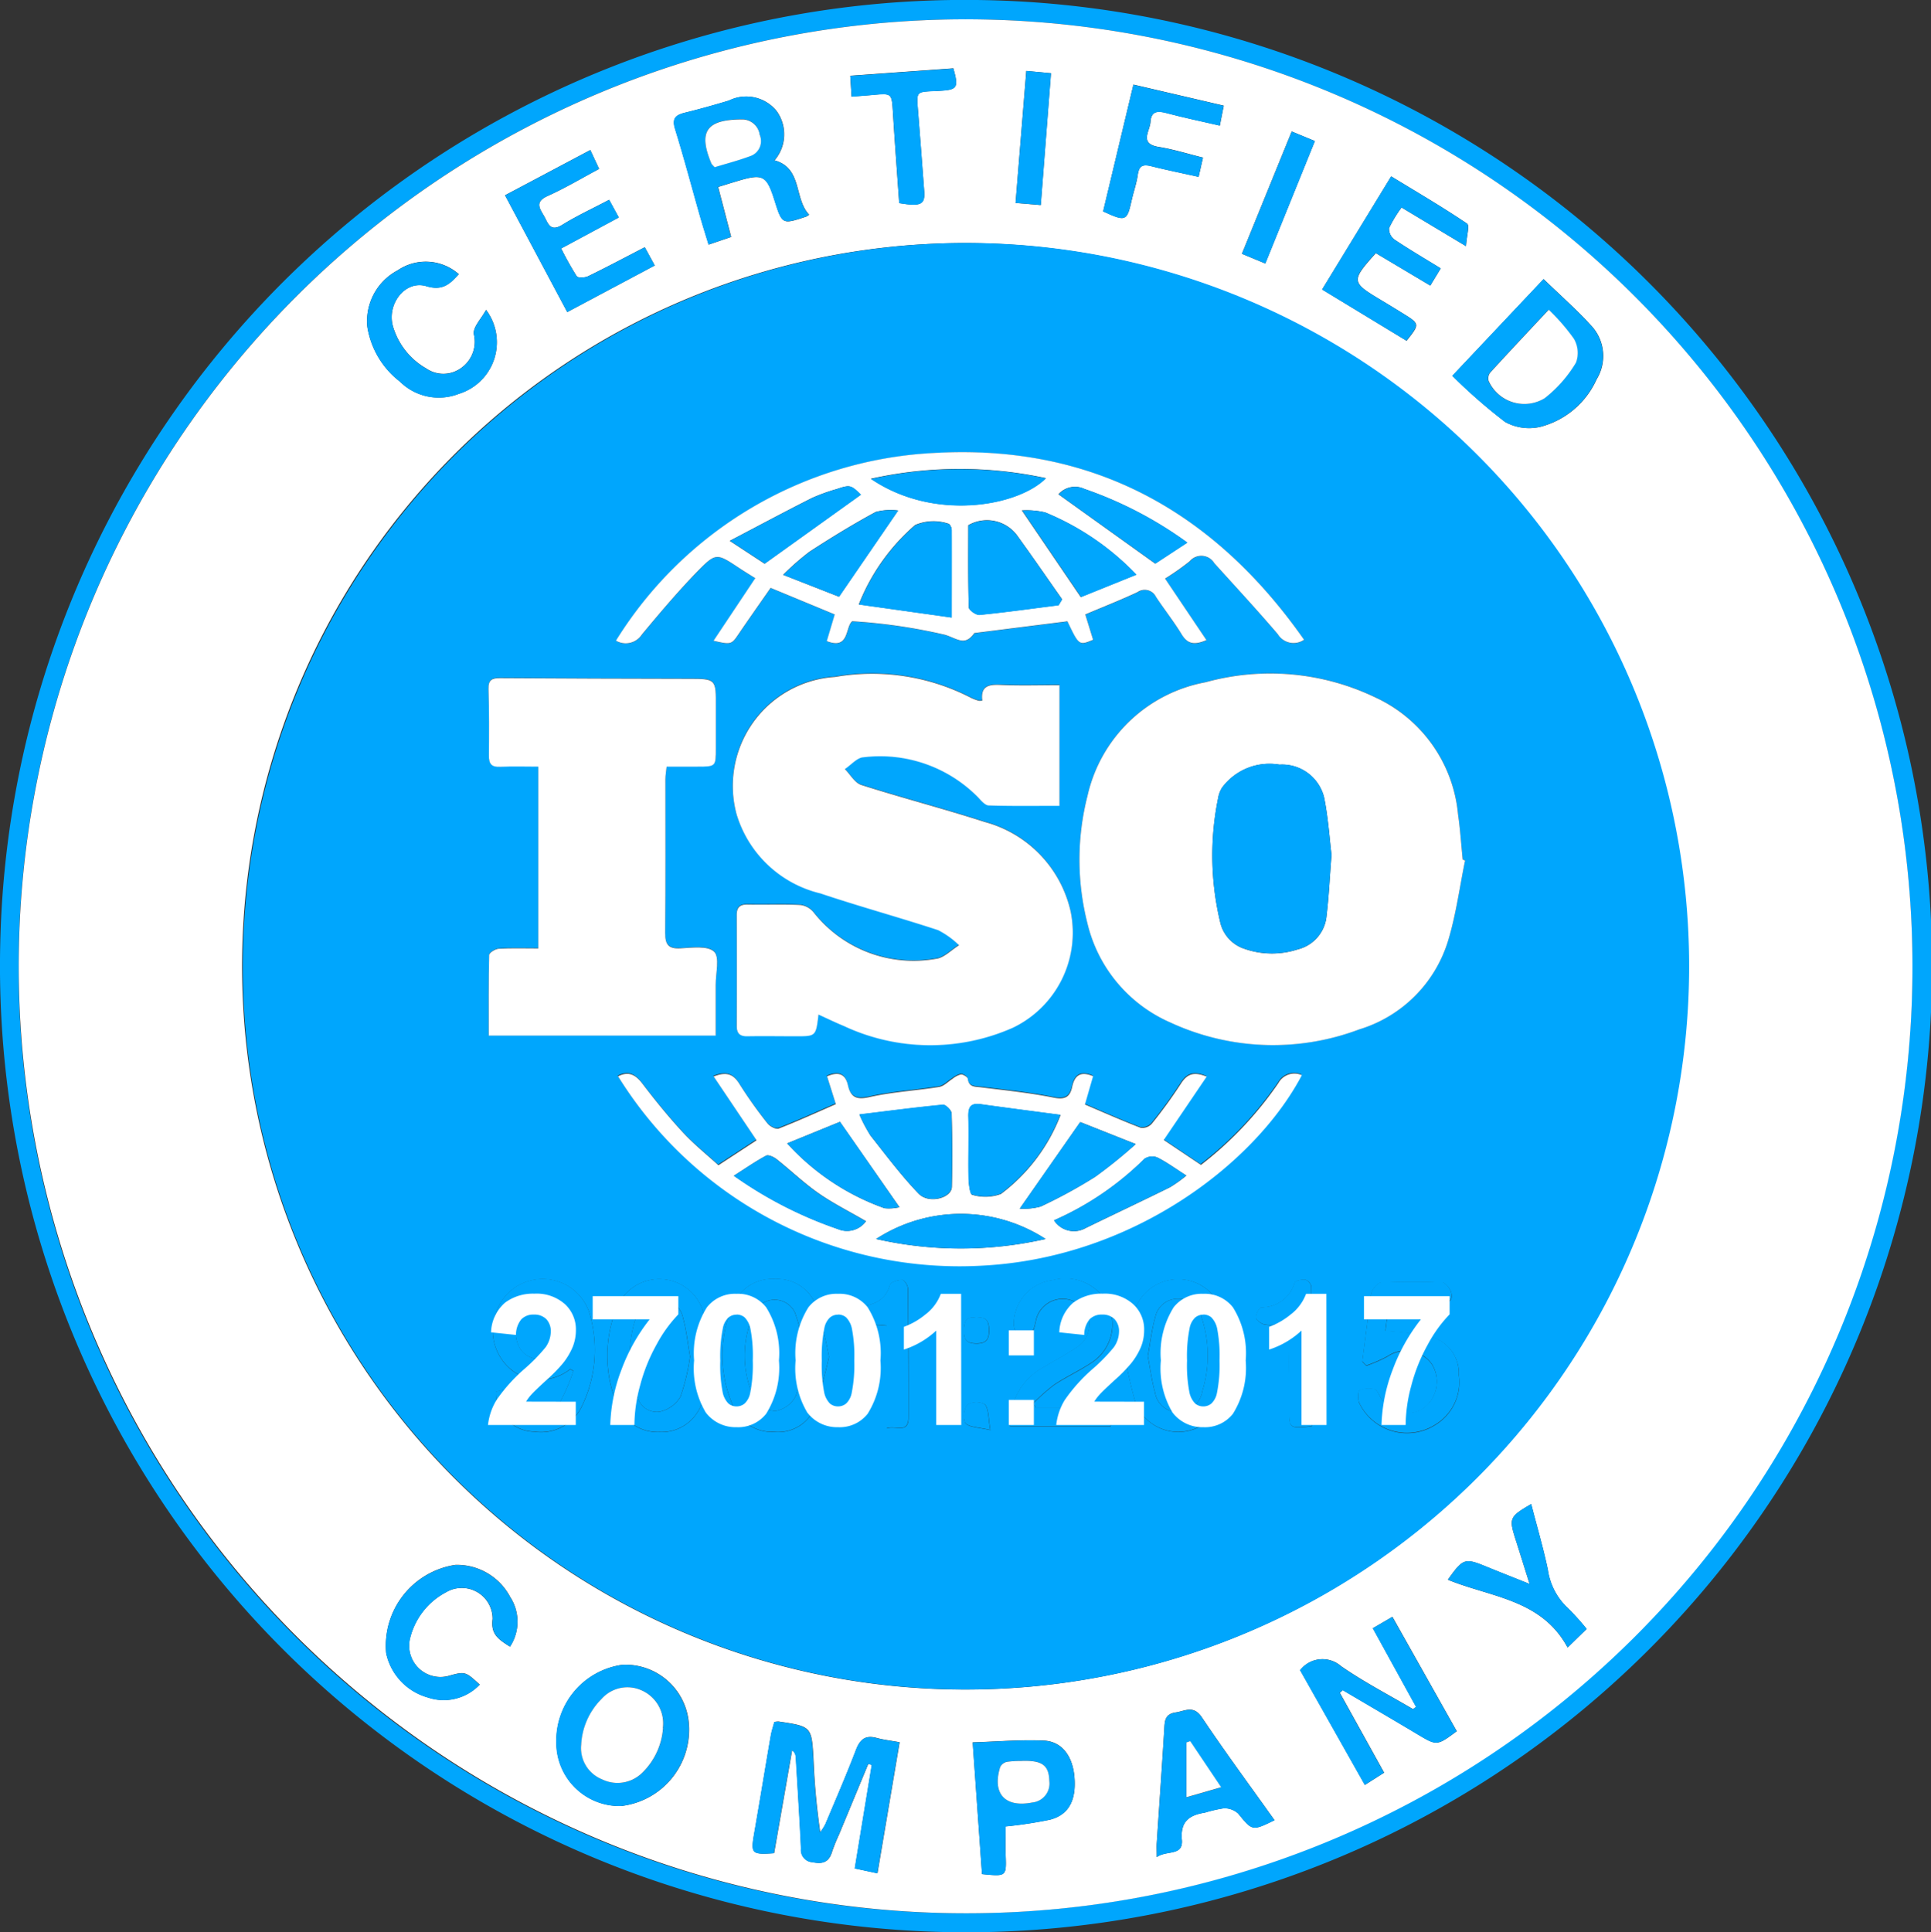 <?xml version="1.0" encoding="UTF-8"?>
<svg xmlns="http://www.w3.org/2000/svg" width="74.065" height="74.108" viewBox="0 0 74.065 74.108">
  <rect x="0" y="0" width="74.065" height="74.108" fill="#333333" stroke="none"/>
  <g id="Group_59390" data-name="Group 59390" transform="translate(-25.773 -1.35)">
    <g id="Group_59389" data-name="Group 59389">
      <g id="Group_59380" data-name="Group 59380">
        <g id="Group_59390-2" data-name="Group 59390">
          <g id="Group_59378" data-name="Group 59378">
            <g id="Group_60768" data-name="Group 60768">
              <path id="Path_34104" data-name="Path 34104" d="M279.835,12.688a37.054,37.054,0,1,1-37.548,36.155,37,37,0,0,1,37.548-36.155m-.523,73.375a36.318,36.318,0,1,0-36.322-36.529,36.248,36.248,0,0,0,36.322,36.529" transform="translate(-216.504 -11.337)" fill="#00a6fd"></path>
              <path id="Path_34105" data-name="Path 34105" d="M285.3,92.294a36.318,36.318,0,1,1,36.32-36.044A36.282,36.282,0,0,1,285.3,92.294m-.015-64.057a27.739,27.739,0,1,0,27.743,28.052,27.768,27.768,0,0,0-27.743-28.052M277.96,89.99l.691-3.95a.337.337,0,0,1,.143.269c.068,1.167.143,2.334.2,3.5a.471.471,0,0,0,.448.525c.409.084.63-.019.746-.416a6.4,6.4,0,0,1,.259-.639l1.125-2.715.136.037-.652,3.972.868.186.85-5.025c-.334-.061-.614-.092-.882-.165-.431-.117-.636.053-.79.456-.366.958-.775,1.9-1.173,2.846a2.09,2.09,0,0,1-.2.315,26.308,26.308,0,0,1-.257-2.775c-.072-1.282-.071-1.282-1.338-1.471a.932.932,0,0,0-.164.016c-.042.16-.1.339-.136.522-.213,1.239-.415,2.48-.631,3.719-.142.815-.117.85.764.791m-3.272-4.855a2.441,2.441,0,0,0-2.545-2.37,2.933,2.933,0,0,0-2.54,2.982,2.426,2.426,0,0,0,2.487,2.434,2.949,2.949,0,0,0,2.6-3.046M279.3,27.147c-.583-.616-.249-1.781-1.325-2.081a1.525,1.525,0,0,0,.079-1.892,1.494,1.494,0,0,0-1.825-.4c-.559.169-1.122.327-1.689.466-.353.087-.5.213-.377.622.346,1.116.644,2.246.964,3.37.1.348.209.693.322,1.066l.864-.293-.5-1.918c.292-.089.525-.163.76-.232.966-.287,1.1-.212,1.409.759.288.915.288.915,1.21.61a.666.666,0,0,0,.114-.075m24.839,58.165-2.469-4.389-.751.437,1.659,3.015-.117.089c-.925-.545-1.884-1.04-2.763-1.651a1.08,1.08,0,0,0-1.567.156l2.483,4.4.738-.469-1.7-3.065.115-.1c.955.563,1.912,1.122,2.863,1.69.747.446.744.451,1.51-.117m-.168-51.983A20.583,20.583,0,0,0,306,35.1a1.9,1.9,0,0,0,1.351.186,3.26,3.26,0,0,0,2.157-1.821,1.706,1.706,0,0,0-.218-2.072c-.555-.608-1.178-1.155-1.814-1.771l-3.5,3.709m-4.992-3.31,3.235,1.965c.512-.643.512-.644-.149-1.054q-.429-.266-.862-.525c-1.113-.667-1.12-.721-.168-1.782l2.089,1.244.4-.659c-.62-.381-1.213-.728-1.782-1.11a.513.513,0,0,1-.2-.437,4.751,4.751,0,0,1,.48-.788l2.471,1.482c.024-.384.146-.793.039-.865-.934-.63-1.908-1.2-2.909-1.811l-2.65,4.34m-27.344-3.443c-.646.34-1.241.615-1.795.958-.494.306-.556-.087-.721-.361-.177-.294-.317-.53.148-.74.67-.3,1.305-.681,1.98-1.041l-.337-.723-3.271,1.735,2.386,4.478,3.356-1.786-.382-.7c-.757.391-1.457.764-2.17,1.111-.125.061-.394.074-.442,0a11.643,11.643,0,0,1-.595-1.064L272,27.257l-.372-.681m25.525,62.148c-.936-1.316-1.892-2.609-2.786-3.943-.322-.481-.642-.243-1.009-.189-.422.062-.416.341-.435.655-.089,1.45-.192,2.9-.287,4.349-.01.147,0,.3,0,.541.385-.275,1.02-.025.963-.666-.063-.7.284-.944.883-1.039a5.287,5.287,0,0,1,.721-.166.78.78,0,0,1,.555.2c.544.667.531.678,1.4.254m-11.226,2.069c.943.094.938.094.908-.741-.013-.364,0-.729,0-1.086a16.417,16.417,0,0,0,1.7-.259c.72-.185,1.009-.742.939-1.623-.064-.809-.476-1.377-1.177-1.409-.891-.04-1.787.039-2.726.068l.357,5.049m-20.07-61.358a1.912,1.912,0,0,0-2.345-.145,2.2,2.2,0,0,0-1.162,2.159,3.292,3.292,0,0,0,1.244,2.1,2.121,2.121,0,0,0,2.268.475A2.069,2.069,0,0,0,266.91,30.8c-.19.349-.5.655-.471.923a1.234,1.234,0,0,1-.476,1.3,1.162,1.162,0,0,1-1.348.023,2.746,2.746,0,0,1-1.267-1.582c-.271-.87.455-1.82,1.27-1.574.6.18.885-.051,1.244-.46m1.97,52.633a1.739,1.739,0,0,0,0-1.906,2.309,2.309,0,0,0-2.095-1.225,3.133,3.133,0,0,0-2.659,3.382,2.251,2.251,0,0,0,1.595,1.7,1.9,1.9,0,0,0,1.994-.491c-.558-.511-.558-.511-1.221-.327A1.2,1.2,0,0,1,264,81.719a2.729,2.729,0,0,1,1.38-1.74,1.182,1.182,0,0,1,1.779,1.031c-.077.588.228.78.667,1.059M291.74,22.162l-1.16,4.861c.87.4.914.38,1.094-.428.073-.328.19-.649.235-.98s.183-.409.5-.33c.594.15,1.195.271,1.833.413l.167-.738c-.595-.146-1.135-.319-1.689-.407-.772-.122-.347-.6-.324-.96.028-.438.293-.427.636-.336.659.174,1.327.314,2.023.475l.151-.764-3.462-.807M307,76.6c-.839.487-.86.542-.6,1.359.167.523.33,1.048.537,1.706-.655-.262-1.147-.455-1.636-.655-.855-.351-.908-.336-1.5.492,1.636.673,3.592.744,4.594,2.6l.73-.711a9.106,9.106,0,0,0-.721-.8,2.492,2.492,0,0,1-.766-1.467c-.173-.83-.414-1.645-.64-2.52m-24.243-49.9c.836.14,1,.056.959-.462-.079-1.04-.156-2.081-.24-3.121-.055-.683-.06-.683.615-.714.071,0,.141,0,.212-.009.689-.04.74-.115.532-.861l-3.954.284.05.8c.3-.024.563-.041.822-.066.723-.069.718-.064.765.677.072,1.161.16,2.32.24,3.468M296.8,29.021l1.9-4.695-.888-.367-1.91,4.691.894.371m-8.61-2.241.391-5.054-.946-.089L287.22,26.7l.969.081" transform="translate(-222.494 -17.567)" fill="#fff"></path>
              <path id="Path_34106" data-name="Path 34106" d="M357.513,100.3a27.739,27.739,0,1,1-27.71,27.653,27.773,27.773,0,0,1,27.71-27.653m19.178,23.677-.093-.032c-.058-.58-.1-1.164-.179-1.74a5.49,5.49,0,0,0-3.166-4.478,9.317,9.317,0,0,0-6.522-.584,5.7,5.7,0,0,0-4.525,4.351,9.9,9.9,0,0,0-.006,4.887,5.557,5.557,0,0,0,3.191,3.816,9.375,9.375,0,0,0,7.238.261,5.115,5.115,0,0,0,3.419-3.439c.3-.989.433-2.027.642-3.043m-24.8,5.907c.349.158.648.3.955.43a7.825,7.825,0,0,0,6.492.071,4.045,4.045,0,0,0,2.218-4.456,4.6,4.6,0,0,0-3.3-3.437c-1.566-.506-3.163-.919-4.731-1.418-.249-.079-.422-.4-.63-.609.238-.157.47-.441.714-.452a5.264,5.264,0,0,1,4.4,1.542c.115.125.267.3.407.306.894.028,1.79.014,2.71.014v-4.63c-.771,0-1.5.022-2.217-.008-.462-.02-.818.016-.744.6a.473.473,0,0,1-.134.006,1.768,1.768,0,0,1-.3-.114,8.255,8.255,0,0,0-5.21-.8,4.186,4.186,0,0,0-3.782,5.263,4.439,4.439,0,0,0,3.217,3.04c1.493.5,3.016.915,4.513,1.408a3.311,3.311,0,0,1,.805.579c-.3.181-.589.494-.9.522a4.885,4.885,0,0,1-4.682-1.788.773.773,0,0,0-.508-.279c-.672-.032-1.347,0-2.02-.017-.293-.006-.42.1-.419.4q.009,2.127,0,4.254c0,.291.116.411.415.4.62-.014,1.241,0,1.861,0,.763,0,.763,0,.862-.838m-3.939.813c0-.675,0-1.308,0-1.942,0-.441.161-1.063-.062-1.274-.253-.239-.856-.148-1.3-.128s-.579-.142-.575-.578c.017-1.967.006-3.934.008-5.9,0-.151.028-.3.047-.489h1.161c.727,0,.727,0,.727-.7,0-.532,0-1.063,0-1.595.007-1.075.008-1.072-1.054-1.074q-3.614-.008-7.229-.027c-.3,0-.449.068-.438.417.027.85.024,1.7.015,2.551,0,.314.094.45.428.434.487-.023.976-.006,1.465-.006v6.971c-.534,0-1.028-.017-1.519.012-.131.008-.361.155-.364.242-.026,1.021-.017,2.042-.017,3.09Zm14.473,1.547c-.489-.206-.716-.032-.808.4-.084.4-.275.508-.717.419-.917-.185-1.853-.278-2.783-.394-.234-.029-.465,0-.506-.33-.009-.069-.176-.172-.264-.165a.861.861,0,0,0-.328.172c-.17.1-.326.279-.506.308-.889.144-1.8.193-2.674.39-.507.114-.721,0-.827-.464-.1-.428-.356-.521-.8-.334l.338,1.069c-.737.32-1.458.649-2.2.937-.1.041-.339-.082-.427-.2a17.081,17.081,0,0,1-1.075-1.512c-.225-.366-.477-.485-.989-.287l1.646,2.448-1.463.957c-.458-.418-.945-.807-1.363-1.261-.551-.6-1.066-1.231-1.559-1.877-.263-.345-.521-.478-.928-.274a15.413,15.413,0,0,0,14.081,7.257c5.713-.332,10.383-3.932,12.15-7.3a.7.7,0,0,0-.9.3,13.837,13.837,0,0,1-2.971,3.141l-1.426-.956,1.647-2.43c-.508-.207-.76-.093-.989.268a18.286,18.286,0,0,1-1.122,1.544.487.487,0,0,1-.424.149c-.708-.271-1.4-.58-2.135-.892l.315-1.093M352.2,115.574c.886.353.711-.534.984-.759a21.393,21.393,0,0,1,3.558.519c.485.15.76.453,1.127-.066l3.57-.45c.446.932.446.932.986.708l-.3-.972c.7-.3,1.361-.556,2-.855a.483.483,0,0,1,.713.186c.322.487.683.949.99,1.445.222.36.482.412.944.208l-1.588-2.36a9.614,9.614,0,0,0,.946-.666.582.582,0,0,1,.943.076c.817.9,1.646,1.8,2.436,2.724a.706.706,0,0,0,1.007.211c-3.469-4.956-8.14-7.507-14.173-7.165a15.253,15.253,0,0,0-12.224,7.2.738.738,0,0,0,.995-.234c.685-.831,1.385-1.654,2.136-2.426.7-.725.736-.693,1.6-.123.2.136.416.263.613.387l-1.6,2.4c.669.158.692.142.956-.248.405-.6.823-1.188,1.234-1.779l2.458,1.018-.306,1.026m-9.843,27.916.123.069a7.672,7.672,0,0,1-.534,1.235.875.875,0,0,1-1.546-.116c-.2-.513-.5-.423-.892-.32a1.937,1.937,0,0,0,.018.329,1.514,1.514,0,0,0,1.442,1.2,1.736,1.736,0,0,0,1.84-.98,4.943,4.943,0,0,0,.271-3.621,1.886,1.886,0,0,0-3.6.148,1.929,1.929,0,0,0,.869,2.251,1.848,1.848,0,0,0,2.007-.193m21.261-.609a17.81,17.81,0,0,0,.426,1.894,1.764,1.764,0,0,0,3.242.1,4.694,4.694,0,0,0-.029-3.866,1.765,1.765,0,0,0-3.172.042,15.306,15.306,0,0,0-.467,1.829m-11.331.134a16.124,16.124,0,0,0-.482-1.928,1.585,1.585,0,0,0-1.573-1.055,1.627,1.627,0,0,0-1.643,1.039,4.775,4.775,0,0,0,.038,3.871,1.61,1.61,0,0,0,1.542.952,1.529,1.529,0,0,0,1.582-.946,18.078,18.078,0,0,0,.536-1.933m-4.461-.051a17.572,17.572,0,0,0-.4-1.777,1.759,1.759,0,0,0-3.276-.068,4.874,4.874,0,0,0-.015,3.675,1.679,1.679,0,0,0,1.654,1.106,1.627,1.627,0,0,0,1.627-1.136,17.926,17.926,0,0,0,.408-1.8m24.913.23.162.164a5.706,5.706,0,0,0,.813-.356,1.234,1.234,0,0,1,1.7.3,1.271,1.271,0,0,1-.38,1.729,1.17,1.17,0,0,1-1.616-.506c-.055-.1-.131-.252-.217-.267a.893.893,0,0,0-.556.044c-.076.043-.071.323-.025.472a2.031,2.031,0,0,0,2.96.83,1.906,1.906,0,0,0,.867-1.875,1.452,1.452,0,0,0-.97-1.449,10.724,10.724,0,0,0-1.847-.253c.01-.09.047-.313.06-.537.023-.414.21-.585.642-.553.493.037.992,0,1.488.013.3.009.4-.162.335-.394-.045-.155-.215-.383-.337-.388-.778-.036-1.559-.033-2.337,0-.128,0-.294.185-.359.323a1.968,1.968,0,0,0-.1.572q-.141,1.069-.278,2.138m-12.517,1.769-.1-.171a7.48,7.48,0,0,1,.8-.707c.454-.3.958-.534,1.414-.836a1.755,1.755,0,0,0,.669-2.2,1.828,1.828,0,0,0-2.134-.982,1.707,1.707,0,0,0-1.5,1.667c0,.134.061.347.153.386a.607.607,0,0,0,.5-.012c.115-.077.154-.295.191-.459a1.051,1.051,0,0,1,1.991-.243,1.03,1.03,0,0,1-.434,1.25c-.394.268-.819.49-1.228.736a2.455,2.455,0,0,0-1.316,2.29h3.857c.1-.69.083-.719-.53-.723-.777,0-1.554,0-2.331,0m-6.983-3.852c-.177.511-.031.714.471.67a6.039,6.039,0,0,1,.786.037v3.939c.348-.128.839.228.837-.426,0-1.645,0-3.291-.022-4.936,0-.119-.142-.335-.215-.334-.165,0-.446.082-.474.185-.2.718-.768.8-1.383.865m17.557,4.573c0-1.8,0-3.584-.01-5.364a.368.368,0,0,0-.236-.268c-.133-.018-.383.041-.406.119a1.3,1.3,0,0,1-1.266.942c-.094.011-.217.249-.22.385,0,.089.173.225.293.264a1.243,1.243,0,0,0,.473.012c.39-.033.525.131.515.524-.023.9,0,1.8-.005,2.7,0,.766,0,.766.863.682m-12.865-4.159c-.4-.079-.464.148-.473.482-.009.358.113.5.484.5s.481-.162.48-.509-.107-.542-.491-.471m.541,4.3c-.081-.458-.057-.789-.207-.987a.681.681,0,0,0-.672.013.736.736,0,0,0-.082.709c.166.168.514.157.961.265" transform="translate(-294.719 -89.633)" fill="#00a6fd"></path>
              <path id="Path_34107" data-name="Path 34107" d="M514.435,638.4c-.881.058-.906.023-.764-.791.216-1.239.418-2.48.631-3.719.031-.184.093-.362.135-.522a.939.939,0,0,1,.164-.016c1.267.19,1.267.19,1.338,1.471a26.309,26.309,0,0,0,.257,2.775,2.1,2.1,0,0,0,.2-.315c.4-.946.807-1.888,1.173-2.846.154-.4.359-.574.79-.456.269.073.549.1.882.165l-.85,5.025-.868-.186.652-3.972-.136-.037-1.125,2.715a6.353,6.353,0,0,0-.26.639c-.116.4-.337.5-.746.416a.47.47,0,0,1-.448-.525c-.054-1.168-.128-2.335-.2-3.5a.337.337,0,0,0-.143-.269l-.691,3.95" transform="translate(-458.97 -565.974)" fill="#00a6fd"></path>
              <path id="Path_34108" data-name="Path 34108" d="M447.924,615.266a2.949,2.949,0,0,1-2.6,3.046,2.426,2.426,0,0,1-2.487-2.434,2.933,2.933,0,0,1,2.54-2.982,2.441,2.441,0,0,1,2.545,2.37m-.99.055a1.383,1.383,0,0,0-.8-1.438,1.324,1.324,0,0,0-1.556.325,2.667,2.667,0,0,0-.778,1.758,1.289,1.289,0,0,0,.8,1.321,1.351,1.351,0,0,0,1.567-.276,2.651,2.651,0,0,0,.773-1.69" transform="translate(-395.731 -547.697)" fill="#00a6fd"></path>
              <path id="Path_34109" data-name="Path 34109" d="M490.434,52.171a.652.652,0,0,1-.114.075c-.922.3-.922.3-1.21-.61-.306-.972-.443-1.046-1.409-.759-.235.07-.468.143-.76.232l.5,1.918-.864.293c-.113-.373-.222-.718-.322-1.066-.32-1.124-.619-2.254-.964-3.37-.127-.409.023-.535.377-.622.567-.139,1.13-.3,1.689-.466a1.494,1.494,0,0,1,1.826.4,1.525,1.525,0,0,1-.079,1.892c1.076.3.742,1.465,1.325,2.081m-3.623-1.821c.436-.133.908-.256,1.364-.425a.608.608,0,0,0,.37-.821.678.678,0,0,0-.7-.589c-1.353.013-1.668.475-1.149,1.7.013.03.045.051.117.129" transform="translate(-433.632 -42.59)" fill="#00a6fd"></path>
              <path id="Path_34110" data-name="Path 34110" d="M717,599.967c-.767.568-.764.563-1.51.117-.951-.568-1.908-1.127-2.863-1.69l-.115.1,1.7,3.065-.738.469-2.483-4.4a1.08,1.08,0,0,1,1.567-.156c.878.611,1.838,1.106,2.763,1.651l.118-.089-1.659-3.015.75-.437L717,599.967" transform="translate(-635.355 -532.222)" fill="#00a6fd"></path>
              <path id="Path_34111" data-name="Path 34111" d="M765.892,117.017l3.5-3.709c.636.616,1.259,1.162,1.814,1.771a1.707,1.707,0,0,1,.219,2.072,3.261,3.261,0,0,1-2.157,1.821,1.9,1.9,0,0,1-1.351-.186,20.621,20.621,0,0,1-2.028-1.769m3.7-2.536c-.81.866-1.533,1.633-2.244,2.411a.361.361,0,0,0-.065.32,1.5,1.5,0,0,0,2.151.664,4.957,4.957,0,0,0,1.2-1.363,1.077,1.077,0,0,0-.081-.919,7.765,7.765,0,0,0-.966-1.113" transform="translate(-684.418 -101.255)" fill="#00a6fd"></path>
              <path id="Path_34112" data-name="Path 34112" d="M718.969,80.6l2.65-4.34c1,.611,1.975,1.181,2.909,1.81.106.072-.015.481-.039.865l-2.47-1.482a4.753,4.753,0,0,0-.48.788.513.513,0,0,0,.2.437c.569.382,1.161.729,1.782,1.11l-.4.659L721.025,79.2c-.952,1.061-.945,1.115.168,1.782q.432.259.861.525c.661.41.661.411.149,1.054L718.969,80.6" transform="translate(-642.487 -68.146)" fill="#00a6fd"></path>
              <path id="Path_34113" data-name="Path 34113" d="M428.356,68.683l.372.681-2.214,1.189a11.659,11.659,0,0,0,.595,1.064c.048.07.317.057.442,0,.713-.347,1.414-.72,2.17-1.111l.382.7-3.356,1.786-2.386-4.478,3.271-1.735.337.722c-.674.36-1.31.739-1.98,1.041-.464.209-.325.446-.148.74.165.273.227.667.721.361.553-.343,1.149-.617,1.795-.958" transform="translate(-379.218 -59.673)" fill="#00a6fd"></path>
              <path id="Path_34114" data-name="Path 34114" d="M663.892,633.313c-.866.424-.852.413-1.4-.254a.781.781,0,0,0-.555-.2,5.289,5.289,0,0,0-.721.166c-.6.095-.945.337-.883,1.039.057.641-.578.391-.963.666,0-.246-.008-.394,0-.541.1-1.45.2-2.9.287-4.349.019-.315.013-.593.435-.655.367-.054.687-.292,1.009.189.895,1.334,1.85,2.627,2.786,3.943m-3.236-3.029-.147.049v2.1l1.33-.383-1.183-1.764" transform="translate(-589.228 -562.155)" fill="#00a6fd"></path>
              <path id="Path_34115" data-name="Path 34115" d="M593.341,645.278l-.358-5.049c.939-.029,1.835-.108,2.726-.068.7.032,1.113.6,1.178,1.409.07.881-.22,1.438-.939,1.623a16.338,16.338,0,0,1-1.7.259c0,.358-.011.723,0,1.087.03.835.034.835-.908.74m1.534-4.342a3.745,3.745,0,0,0-.581.034.385.385,0,0,0-.257.2c-.317,1.021.188,1.565,1.233,1.358a.729.729,0,0,0,.653-.82c-.016-.61-.276-.8-1.048-.775" transform="translate(-529.903 -572.052)" fill="#00a6fd"></path>
              <path id="Path_34116" data-name="Path 34116" d="M378.092,107.546c-.359.409-.646.64-1.244.46-.814-.245-1.541.7-1.27,1.574a2.745,2.745,0,0,0,1.267,1.582,1.161,1.161,0,0,0,1.348-.023,1.233,1.233,0,0,0,.476-1.3c-.03-.268.282-.574.471-.923a2.069,2.069,0,0,1-1.043,3.218,2.121,2.121,0,0,1-2.268-.475,3.292,3.292,0,0,1-1.244-2.1,2.2,2.2,0,0,1,1.162-2.158,1.912,1.912,0,0,1,2.345.145" transform="translate(-334.725 -95.678)" fill="#00a6fd"></path>
              <path id="Path_34117" data-name="Path 34117" d="M385.886,580.025c-.439-.279-.744-.47-.667-1.059a1.182,1.182,0,0,0-1.779-1.031,2.729,2.729,0,0,0-1.38,1.74,1.2,1.2,0,0,0,1.437,1.485c.663-.185.663-.185,1.221.327a1.9,1.9,0,0,1-1.994.491,2.251,2.251,0,0,1-1.595-1.7,3.133,3.133,0,0,1,2.659-3.382,2.309,2.309,0,0,1,2.095,1.225,1.739,1.739,0,0,1,0,1.906" transform="translate(-340.548 -515.524)" fill="#00a6fd"></path>
              <path id="Path_34118" data-name="Path 34118" d="M641.2,43.2l3.462.807-.151.764c-.7-.161-1.364-.3-2.023-.475-.343-.091-.608-.1-.636.336-.023.355-.447.838.324.96.554.088,1.095.26,1.69.407-.057.25-.106.465-.167.737-.638-.142-1.239-.263-1.833-.413-.314-.079-.451,0-.5.33s-.162.652-.235.98c-.18.808-.223.829-1.094.428L641.2,43.2" transform="translate(-571.954 -38.601)" fill="#00a6fd"></path>
              <path id="Path_34119" data-name="Path 34119" d="M767.551,554.957c.226.874.466,1.69.64,2.52a2.491,2.491,0,0,0,.766,1.467,9.134,9.134,0,0,1,.721.8l-.73.711c-1-1.852-2.958-1.924-4.594-2.6.591-.828.644-.843,1.5-.492.488.2.98.393,1.635.655-.207-.658-.371-1.183-.538-1.706-.26-.817-.239-.872.6-1.359" transform="translate(-683.044 -495.922)" fill="#00a6fd"></path>
              <path id="Path_34120" data-name="Path 34120" d="M550.74,42.506c-.08-1.148-.168-2.308-.24-3.468-.046-.741-.041-.745-.764-.677-.258.024-.517.041-.822.066-.017-.275-.031-.5-.05-.8l3.954-.284c.208.746.157.82-.532.861-.071,0-.141.006-.212.009-.675.031-.67.031-.615.714.084,1.04.162,2.08.24,3.121.039.519-.123.6-.959.462" transform="translate(-490.476 -33.367)" fill="#00a6fd"></path>
              <path id="Path_34121" data-name="Path 34121" d="M690.992,65.158l-.894-.371,1.91-4.69.888.367-1.9,4.695" transform="translate(-616.687 -53.703)" fill="#00a6fd"></path>
              <path id="Path_34122" data-name="Path 34122" d="M609.422,43.405l-.969-.081c.139-1.693.273-3.339.414-5.062l.946.089c-.13,1.674-.257,3.318-.391,5.054" transform="translate(-543.727 -34.192)" fill="#00a6fd"></path>
              <path id="Path_34123" data-name="Path 34123" d="M646.3,262.668c-.208,1.016-.344,2.054-.641,3.043a5.115,5.115,0,0,1-3.419,3.438,9.374,9.374,0,0,1-7.238-.261,5.557,5.557,0,0,1-3.191-3.815,9.9,9.9,0,0,1,.006-4.887,5.7,5.7,0,0,1,4.525-4.351,9.315,9.315,0,0,1,6.521.584,5.49,5.49,0,0,1,3.166,4.478c.083.577.121,1.16.179,1.74l.093.032m-5.126-.223c-.073-.591-.124-1.406-.285-2.2a1.659,1.659,0,0,0-1.713-1.25,2.263,2.263,0,0,0-2.2.883,1.082,1.082,0,0,0-.15.4,10.978,10.978,0,0,0,.075,4.74,1.4,1.4,0,0,0,.951,1.045,3.188,3.188,0,0,0,2.033.015,1.455,1.455,0,0,0,1.1-1.287c.085-.7.117-1.411.191-2.343" transform="translate(-564.331 -228.32)" fill="#fff"></path>
              <path id="Path_34124" data-name="Path 34124" d="M509.735,268.778c-.1.838-.1.838-.862.838-.62,0-1.241-.011-1.861,0-.3.007-.416-.114-.415-.4q.007-2.127,0-4.254c0-.3.126-.406.419-.4.673.013,1.348-.015,2.02.017a.772.772,0,0,1,.507.279,4.886,4.886,0,0,0,4.682,1.788c.314-.027.6-.341.9-.522a3.313,3.313,0,0,0-.805-.579c-1.5-.493-3.019-.906-4.513-1.408a4.439,4.439,0,0,1-3.217-3.04,4.186,4.186,0,0,1,3.782-5.263,8.254,8.254,0,0,1,5.21.8,1.773,1.773,0,0,0,.3.114.478.478,0,0,0,.134-.007c-.074-.589.282-.624.744-.6.722.031,1.446.008,2.217.008v4.629c-.92,0-1.816.014-2.71-.014-.139,0-.292-.181-.407-.306a5.264,5.264,0,0,0-4.4-1.542c-.244.011-.476.294-.714.452.208.209.38.529.63.609,1.569.5,3.165.912,4.731,1.418a4.6,4.6,0,0,1,3.3,3.438,4.045,4.045,0,0,1-2.218,4.456,7.825,7.825,0,0,1-6.492-.071c-.308-.126-.606-.272-.955-.43" transform="translate(-452.567 -228.523)" fill="#fff"></path>
              <path id="Path_34125" data-name="Path 34125" d="M427.121,270.871H418.41c0-1.048-.009-2.069.016-3.09,0-.087.233-.234.364-.242.491-.029.984-.012,1.519-.012v-6.971c-.488,0-.977-.017-1.465.006-.333.016-.431-.12-.428-.434.009-.85.012-1.7-.015-2.551-.011-.348.135-.419.438-.417q3.614.022,7.229.027c1.062,0,1.06,0,1.054,1.074,0,.532,0,1.063,0,1.595,0,.7,0,.7-.727.7h-1.161c-.019.186-.047.337-.047.489,0,1.967.009,3.934-.008,5.9,0,.436.125.6.575.578s1.05-.111,1.3.128c.223.21.06.833.062,1.274,0,.633,0,1.267,0,1.942" transform="translate(-373.892 -229.804)" fill="#fff"></path>
              <path id="Path_34126" data-name="Path 34126" d="M483.324,399.832l-.315,1.093c.734.312,1.427.621,2.135.892a.487.487,0,0,0,.424-.149,18.344,18.344,0,0,0,1.122-1.544c.229-.361.481-.475.989-.268l-1.646,2.43,1.426.956a13.832,13.832,0,0,0,2.971-3.142.7.7,0,0,1,.9-.3c-1.767,3.364-6.437,6.964-12.15,7.3a15.413,15.413,0,0,1-14.081-7.257c.406-.2.665-.07.928.274.493.647,1.008,1.28,1.559,1.877.418.453.906.842,1.363,1.261l1.463-.957-1.646-2.448c.512-.2.765-.079.99.287a17.031,17.031,0,0,0,1.075,1.512c.088.114.323.237.427.2.737-.287,1.458-.616,2.195-.937l-.337-1.069c.441-.187.7-.094.8.334.106.468.32.579.827.464.876-.2,1.784-.246,2.674-.39.181-.029.337-.2.506-.308a.861.861,0,0,1,.328-.172c.088-.006.255.1.264.165.042.333.272.3.506.33.93.116,1.866.209,2.783.394.441.089.632-.02.716-.419.092-.433.319-.608.808-.4m-8.967,1.472a5.787,5.787,0,0,0,.428.812c.6.756,1.177,1.533,1.844,2.224.388.4,1.264.169,1.272-.264.019-.938.018-1.877-.009-2.814,0-.12-.226-.342-.329-.332-1.033.1-2.062.234-3.205.374m7.709.015c-1.08-.143-2.069-.27-3.056-.408-.389-.055-.483.117-.473.478.021.777-.008,1.555.006,2.332,0,.231.054.645.137.659a1.733,1.733,0,0,0,1.1-.03,6.858,6.858,0,0,0,2.289-3.031M475,406.084a14.668,14.668,0,0,0,6.5,0,5.968,5.968,0,0,0-6.5,0m-3.412-3.668a9.175,9.175,0,0,0,3.736,2.489,1.728,1.728,0,0,0,.572-.039l-2.284-3.275-2.024.826m11.24-.814-2.317,3.316a2.407,2.407,0,0,0,.8-.079A19.232,19.232,0,0,0,483.4,403.7a18.59,18.59,0,0,0,1.557-1.257l-2.129-.844m-8.222,3.8c-.645-.376-1.264-.685-1.825-1.077s-1.061-.875-1.6-1.3c-.108-.086-.316-.181-.4-.134-.407.218-.789.484-1.236.769a15.7,15.7,0,0,0,3.989,2.045.891.891,0,0,0,1.076-.3m7.213-.037a.908.908,0,0,0,1.214.3c1.076-.524,2.16-1.034,3.233-1.564a5.043,5.043,0,0,0,.63-.45c-.43-.274-.757-.515-1.116-.694a.533.533,0,0,0-.488.051,11.489,11.489,0,0,1-3.473,2.362" transform="translate(-415.622 -357.217)" fill="#fff"></path>
              <path id="Path_34127" data-name="Path 34127" d="M472.473,182.983l.306-1.026-2.458-1.018c-.411.591-.829,1.181-1.234,1.779-.264.39-.287.406-.956.248l1.6-2.4c-.2-.124-.408-.252-.613-.387-.861-.57-.892-.6-1.6.123-.75.772-1.45,1.6-2.136,2.426a.738.738,0,0,1-.995.234,15.253,15.253,0,0,1,12.223-7.2c6.033-.342,10.7,2.209,14.173,7.165a.706.706,0,0,1-1.007-.212c-.791-.926-1.619-1.82-2.436-2.724a.582.582,0,0,0-.943-.076,9.6,9.6,0,0,1-.946.666l1.588,2.36c-.463.2-.722.151-.944-.208-.306-.5-.667-.958-.99-1.445a.483.483,0,0,0-.714-.186c-.64.3-1.3.558-2,.855l.3.972c-.541.224-.541.224-.986-.708l-3.57.45c-.367.519-.643.215-1.127.066a21.385,21.385,0,0,0-3.558-.519c-.273.225-.1,1.112-.984.759m8.9-1.375.135-.227c-.563-.8-1.116-1.606-1.691-2.4a1.439,1.439,0,0,0-1.907-.441c0,1.034-.012,2.091.019,3.148,0,.105.278.3.41.288,1.014-.1,2.024-.242,3.034-.371m-7.66-.028,3.558.5c0-1.211,0-2.284,0-3.358a.34.34,0,0,0-.1-.229,1.8,1.8,0,0,0-1.3.042,7.82,7.82,0,0,0-2.161,3.045m.463-4.819c2.439,1.655,5.66,1.039,6.711-.023a15.647,15.647,0,0,0-6.711.023m-1.22,4.519,2.262-3.3a2.172,2.172,0,0,0-.858.055c-.866.469-1.709.986-2.536,1.523a9.665,9.665,0,0,0-1.013.888l2.144.84m11.4-.845a10.168,10.168,0,0,0-3.5-2.39,3.165,3.165,0,0,0-.888-.076l2.259,3.323,2.124-.857m-2.98-3.084,3.711,2.658,1.228-.805a15.023,15.023,0,0,0-3.946-2.058.839.839,0,0,0-.993.206m-7.581.015c-.387-.376-.412-.386-.936-.212a6.947,6.947,0,0,0-.947.343c-1.014.512-2.016,1.049-3.143,1.639l1.335.876,3.691-2.647" transform="translate(-414.99 -157.042)" fill="#fff"></path>
              <path id="Path_34128" data-name="Path 34128" d="M423.113,477.246a1.849,1.849,0,0,1-2.007.193,1.93,1.93,0,0,1-.869-2.252,1.886,1.886,0,0,1,3.6-.148,4.943,4.943,0,0,1-.271,3.621,1.735,1.735,0,0,1-1.84.98,1.514,1.514,0,0,1-1.442-1.2,1.92,1.92,0,0,1-.017-.329c.388-.1.694-.192.892.32a.875.875,0,0,0,1.546.116,7.649,7.649,0,0,0,.534-1.235l-.123-.069m-.017-1.524c0-.738-.387-1.172-1.054-1.167a1.056,1.056,0,0,0-1.023,1.166c-.007.733.348,1.139,1.007,1.154s1.066-.414,1.07-1.153" transform="translate(-375.473 -423.389)" fill="#00a6fd"></path>
              <path id="Path_34129" data-name="Path 34129" d="M647.7,476.688a15.288,15.288,0,0,1,.467-1.829,1.765,1.765,0,0,1,3.172-.042,4.693,4.693,0,0,1,.029,3.866,1.764,1.764,0,0,1-3.242-.1,17.791,17.791,0,0,1-.426-1.894m.9.112c.09.469.151.94.277,1.393a.888.888,0,0,0,.9.753.952.952,0,0,0,.917-.812,4.644,4.644,0,0,0-.03-2.814.9.9,0,0,0-.874-.719.874.874,0,0,0-.9.686c-.137.487-.2,1-.291,1.512" transform="translate(-578.803 -423.441)" fill="#00a6fd"></path>
              <path id="Path_34130" data-name="Path 34130" d="M506.836,476.757a18.049,18.049,0,0,1-.536,1.933,1.529,1.529,0,0,1-1.582.946,1.61,1.61,0,0,1-1.542-.952,4.776,4.776,0,0,1-.038-3.871,1.627,1.627,0,0,1,1.643-1.039,1.585,1.585,0,0,1,1.573,1.054,16.144,16.144,0,0,1,.482,1.928m-.9-.06a9.519,9.519,0,0,0-.4-1.619.863.863,0,0,0-1.557-.029,3.87,3.87,0,0,0-.02,3.288,1.051,1.051,0,0,0,.819.505,1.1,1.1,0,0,0,.78-.57,8.393,8.393,0,0,0,.38-1.575" transform="translate(-449.266 -423.376)" fill="#00a6fd"></path>
              <path id="Path_34131" data-name="Path 34131" d="M465.308,476.722a18,18,0,0,1-.407,1.8,1.628,1.628,0,0,1-1.627,1.136,1.679,1.679,0,0,1-1.654-1.106,4.875,4.875,0,0,1,.015-3.675,1.759,1.759,0,0,1,3.276.068,17.546,17.546,0,0,1,.4,1.777m-.87.043c-.092-.53-.139-1.008-.266-1.464a.9.9,0,0,0-.857-.742.845.845,0,0,0-.908.59,4.5,4.5,0,0,0,.014,3.165.766.766,0,0,0,.856.568,1.235,1.235,0,0,0,.793-.574,8.093,8.093,0,0,0,.368-1.542" transform="translate(-412.199 -423.391)" fill="#00a6fd"></path>
              <path id="Path_34132" data-name="Path 34132" d="M732.132,477.824q.138-1.069.278-2.138a1.974,1.974,0,0,1,.1-.572c.065-.138.232-.319.359-.323.778-.03,1.559-.032,2.337,0,.122.006.292.233.337.388.067.232-.034.4-.335.394-.5-.015-.994.024-1.488-.013-.432-.032-.619.138-.642.552-.012.224-.049.447-.06.537a10.735,10.735,0,0,1,1.847.253,1.452,1.452,0,0,1,.97,1.449,1.906,1.906,0,0,1-.866,1.875,2.031,2.031,0,0,1-2.96-.83c-.046-.149-.051-.429.025-.472a.893.893,0,0,1,.556-.044c.086.015.161.165.217.267a1.17,1.17,0,0,0,1.616.506,1.271,1.271,0,0,0,.38-1.729,1.234,1.234,0,0,0-1.7-.3,5.726,5.726,0,0,1-.813.356l-.162-.164" transform="translate(-654.109 -424.263)" fill="#00a6fd"></path>
              <path id="Path_34133" data-name="Path 34133" d="M607.415,478.677c.777,0,1.554,0,2.331,0,.614,0,.633.033.53.723H606.42a2.456,2.456,0,0,1,1.316-2.29c.409-.246.834-.468,1.228-.736a1.029,1.029,0,0,0,.434-1.25,1.051,1.051,0,0,0-1.991.243c-.037.164-.076.381-.191.459a.609.609,0,0,1-.5.012c-.092-.04-.154-.252-.153-.386a1.707,1.707,0,0,1,1.5-1.667,1.829,1.829,0,0,1,2.134.982,1.755,1.755,0,0,1-.669,2.2c-.456.3-.96.532-1.414.836a7.5,7.5,0,0,0-.8.707l.1.171" transform="translate(-541.91 -423.347)" fill="#00a6fd"></path>
              <path id="Path_34134" data-name="Path 34134" d="M549.529,475.1c.616-.061,1.188-.147,1.383-.865.028-.1.309-.182.474-.185.073,0,.213.215.215.334.018,1.645.018,3.291.022,4.936,0,.655-.489.3-.837.426v-3.939a6.016,6.016,0,0,0-.786-.037c-.5.044-.648-.159-.471-.67" transform="translate(-491.007 -423.62)" fill="#00a6fd"></path>
              <path id="Path_34135" data-name="Path 34135" d="M697.206,479.564c-.866.083-.864.083-.863-.682,0-.9-.017-1.8.005-2.7.01-.393-.125-.557-.515-.524a1.24,1.24,0,0,1-.473-.012c-.12-.039-.3-.175-.293-.264,0-.136.127-.374.22-.385a1.3,1.3,0,0,0,1.266-.942c.023-.078.273-.137.406-.119a.367.367,0,0,1,.237.268c.014,1.78.01,3.56.01,5.364" transform="translate(-621.127 -423.514)" fill="#00a6fd"></path>
              <path id="Path_34136" data-name="Path 34136" d="M590.266,487.673c.384-.072.49.118.491.47s-.1.509-.48.509-.493-.139-.484-.5c.009-.334.073-.562.473-.482" transform="translate(-527.052 -435.781)" fill="#00a6fd"></path>
              <path id="Path_34137" data-name="Path 34137" d="M590.75,519.235c-.448-.108-.795-.1-.961-.265a.736.736,0,0,1,.082-.709.681.681,0,0,1,.672-.013c.151.2.126.53.207.988" transform="translate(-526.995 -463.044)" fill="#00a6fd"></path>
              <path id="Path_34138" data-name="Path 34138" d="M454.949,622.565a2.652,2.652,0,0,1-.773,1.69,1.351,1.351,0,0,1-1.567.276,1.289,1.289,0,0,1-.8-1.321,2.668,2.668,0,0,1,.778-1.759,1.325,1.325,0,0,1,1.556-.325,1.383,1.383,0,0,1,.8,1.438" transform="translate(-403.745 -554.941)" fill="#fff"></path>
              <path id="Path_34139" data-name="Path 34139" d="M496.944,57.532c-.072-.078-.1-.1-.117-.129-.519-1.23-.2-1.692,1.149-1.7a.678.678,0,0,1,.7.589.608.608,0,0,1-.37.821c-.455.169-.928.291-1.364.425" transform="translate(-443.765 -49.773)" fill="#fff"></path>
              <path id="Path_34140" data-name="Path 34140" d="M781.154,124.33a7.738,7.738,0,0,1,.966,1.113,1.077,1.077,0,0,1,.081.919,4.953,4.953,0,0,1-1.2,1.363,1.5,1.5,0,0,1-2.151-.664.361.361,0,0,1,.065-.32c.711-.778,1.434-1.545,2.244-2.411" transform="translate(-695.979 -111.104)" fill="#fff"></path>
              <path id="Path_34141" data-name="Path 34141" d="M670.225,640.441l1.183,1.763-1.33.383v-2.1l.147-.049" transform="translate(-598.797 -572.312)" fill="#fff"></path>
              <path id="Path_34142" data-name="Path 34142" d="M602.95,647.524c.773-.023,1.033.165,1.048.775a.729.729,0,0,1-.653.82c-1.045.207-1.549-.337-1.233-1.358a.384.384,0,0,1,.257-.2,3.714,3.714,0,0,1,.581-.034" transform="translate(-537.977 -578.641)" fill="#fff"></path>
              <path id="Path_34143" data-name="Path 34143" d="M683.965,291.78c-.073.932-.106,1.641-.191,2.343a1.455,1.455,0,0,1-1.1,1.287,3.189,3.189,0,0,1-2.033-.015,1.4,1.4,0,0,1-.951-1.045,10.981,10.981,0,0,1-.075-4.74,1.081,1.081,0,0,1,.15-.4,2.263,2.263,0,0,1,2.2-.883,1.659,1.659,0,0,1,1.713,1.25c.161.793.212,1.608.285,2.2" transform="translate(-607.119 -257.655)" fill="#00a6fd"></path>
              <path id="Path_34144" data-name="Path 34144" d="M552.13,411.289c1.143-.139,2.172-.276,3.205-.374.1-.01.326.213.329.332.028.937.028,1.876.01,2.814-.009.433-.884.667-1.273.264-.667-.691-1.246-1.469-1.844-2.224a5.774,5.774,0,0,1-.428-.812" transform="translate(-493.396 -367.203)" fill="#00a6fd"></path>
              <path id="Path_34145" data-name="Path 34145" d="M594.944,411.06a6.86,6.86,0,0,1-2.289,3.031,1.734,1.734,0,0,1-1.1.03c-.083-.014-.132-.428-.137-.659-.015-.777.014-1.555-.006-2.332-.01-.362.084-.533.474-.478.987.138,1.975.265,3.056.408" transform="translate(-528.501 -366.959)" fill="#00a6fd"></path>
              <path id="Path_34146" data-name="Path 34146" d="M558.175,451.286a5.968,5.968,0,0,1,6.5,0,14.667,14.667,0,0,1-6.5,0" transform="translate(-498.798 -402.42)" fill="#00a6fd"></path>
              <path id="Path_34147" data-name="Path 34147" d="M526.1,417.953l2.024-.826L530.4,420.4a1.731,1.731,0,0,1-.572.039,9.178,9.178,0,0,1-3.736-2.489" transform="translate(-470.131 -372.754)" fill="#00a6fd"></path>
              <path id="Path_34148" data-name="Path 34148" d="M612.293,417.242l2.128.844a18.545,18.545,0,0,1-1.557,1.257,19.29,19.29,0,0,1-2.091,1.137,2.415,2.415,0,0,1-.8.079l2.317-3.316" transform="translate(-545.088 -372.857)" fill="#00a6fd"></path>
              <path id="Path_34149" data-name="Path 34149" d="M511.912,431.781a.891.891,0,0,1-1.076.3,15.7,15.7,0,0,1-3.989-2.045c.447-.285.829-.551,1.236-.769.088-.047.3.048.4.134.539.427,1.038.909,1.6,1.3s1.18.7,1.825,1.077" transform="translate(-452.93 -383.592)" fill="#00a6fd"></path>
              <path id="Path_34150" data-name="Path 34150" d="M622.273,432.068a11.491,11.491,0,0,0,3.473-2.362.533.533,0,0,1,.488-.051c.358.179.686.42,1.116.694a5.058,5.058,0,0,1-.63.451c-1.073.53-2.157,1.039-3.233,1.564a.908.908,0,0,1-1.214-.3" transform="translate(-556.077 -383.917)" fill="#00a6fd"></path>
              <path id="Path_34151" data-name="Path 34151" d="M594.872,203.71c-1.011.129-2.021.271-3.035.371-.132.013-.407-.183-.41-.288-.031-1.056-.019-2.114-.019-3.148a1.439,1.439,0,0,1,1.907.441c.576.79,1.129,1.6,1.691,2.4l-.135.227" transform="translate(-528.494 -179.144)" fill="#00a6fd"></path>
              <path id="Path_34152" data-name="Path 34152" d="M551.979,203.882a7.819,7.819,0,0,1,2.161-3.045,1.8,1.8,0,0,1,1.3-.042.339.339,0,0,1,.1.229c.006,1.073,0,2.147,0,3.358l-3.558-.5" transform="translate(-493.261 -179.344)" fill="#00a6fd"></path>
              <path id="Path_34153" data-name="Path 34153" d="M556.336,182.216a15.647,15.647,0,0,1,6.711-.023c-1.05,1.062-4.272,1.678-6.711.023" transform="translate(-497.155 -162.497)" fill="#00a6fd"></path>
              <path id="Path_34154" data-name="Path 34154" d="M526.858,199.965l-2.144-.84a9.65,9.65,0,0,1,1.013-.888c.827-.537,1.669-1.054,2.536-1.523a2.173,2.173,0,0,1,.858-.055l-2.262,3.3" transform="translate(-468.896 -175.727)" fill="#00a6fd"></path>
              <path id="Path_34155" data-name="Path 34155" d="M615.2,199.19l-2.124.857-2.259-3.323a3.16,3.16,0,0,1,.887.076,10.164,10.164,0,0,1,3.5,2.39" transform="translate(-545.836 -175.797)" fill="#00a6fd"></path>
              <path id="Path_34156" data-name="Path 34156" d="M624,188.555a.839.839,0,0,1,.993-.206,15.03,15.03,0,0,1,3.946,2.058l-1.228.805L624,188.555" transform="translate(-557.618 -168.246)" fill="#00a6fd"></path>
              <path id="Path_34157" data-name="Path 34157" d="M510.516,188.357,506.825,191l-1.335-.876c1.127-.591,2.129-1.127,3.143-1.639a6.924,6.924,0,0,1,.947-.344c.524-.174.549-.164.936.212" transform="translate(-451.717 -168.033)" fill="#00a6fd"></path>
              <path id="Path_34158" data-name="Path 34158" d="M430.23,482.151c0,.739-.4,1.167-1.07,1.153s-1.013-.42-1.007-1.154a1.056,1.056,0,0,1,1.023-1.166c.667-.005,1.059.429,1.054,1.167" transform="translate(-382.607 -429.819)" fill="#00a6fd"></path>
              <path id="Path_34159" data-name="Path 34159" d="M656.134,483.138c.1-.516.153-1.025.291-1.512a.874.874,0,0,1,.9-.686.9.9,0,0,1,.874.719,4.645,4.645,0,0,1,.03,2.814.953.953,0,0,1-.917.812.888.888,0,0,1-.9-.753c-.125-.453-.186-.924-.277-1.393" transform="translate(-586.336 -429.779)" fill="#00a6fd"></path>
              <path id="Path_34160" data-name="Path 34160" d="M513.1,483.417a8.379,8.379,0,0,1-.38,1.575,1.1,1.1,0,0,1-.78.57,1.051,1.051,0,0,1-.819-.505,3.87,3.87,0,0,1,.02-3.288.863.863,0,0,1,1.556.029,9.5,9.5,0,0,1,.4,1.619" transform="translate(-456.429 -430.095)" fill="#00a6fd"></path>
              <path id="Path_34161" data-name="Path 34161" d="M471.664,483.184a8.085,8.085,0,0,1-.368,1.542,1.234,1.234,0,0,1-.793.574.766.766,0,0,1-.856-.568,4.5,4.5,0,0,1-.014-3.165.845.845,0,0,1,.908-.59.9.9,0,0,1,.857.742c.126.456.173.934.266,1.464" transform="translate(-419.425 -429.81)" fill="#00a6fd"></path>
              <path id="Path_34206" data-name="Path 34206" d="M-15.143-.892V0H-18.51a2.319,2.319,0,0,1,.328-.959,6.38,6.38,0,0,1,1.08-1.2,6.794,6.794,0,0,0,.8-.82,1.057,1.057,0,0,0,.2-.588.668.668,0,0,0-.173-.494.644.644,0,0,0-.477-.173.64.64,0,0,0-.479.181.93.93,0,0,0-.205.6l-.957-.1a1.569,1.569,0,0,1,.537-1.138,1.8,1.8,0,0,1,1.128-.345,1.63,1.63,0,0,1,1.166.4,1.312,1.312,0,0,1,.424.995,1.731,1.731,0,0,1-.121.644,2.62,2.62,0,0,1-.385.641,6.153,6.153,0,0,1-.629.639q-.455.417-.576.554a1.658,1.658,0,0,0-.2.267Zm.649-3.158v-.892h3.285v.7A5.168,5.168,0,0,0-12.036-3.1a6.7,6.7,0,0,0-.641,1.591A5.9,5.9,0,0,0-12.894,0h-.926a6.438,6.438,0,0,1,.429-2.119A7.062,7.062,0,0,1-12.31-4.05Zm5.517-.981a1.369,1.369,0,0,1,1.138.52A3.317,3.317,0,0,1-7.35-2.471,3.324,3.324,0,0,1-7.843-.427,1.367,1.367,0,0,1-8.977.085a1.434,1.434,0,0,1-1.179-.562,3.323,3.323,0,0,1-.448-2,3.31,3.31,0,0,1,.492-2.037A1.367,1.367,0,0,1-8.977-5.031Zm0,.8a.48.48,0,0,0-.311.111.746.746,0,0,0-.212.4,5.492,5.492,0,0,0-.1,1.254A5.452,5.452,0,0,0-9.51-1.26a.852.852,0,0,0,.224.439.478.478,0,0,0,.309.109.48.48,0,0,0,.311-.111.746.746,0,0,0,.212-.4,5.444,5.444,0,0,0,.1-1.251,5.452,5.452,0,0,0-.089-1.212.864.864,0,0,0-.224-.441A.473.473,0,0,0-8.977-4.235Zm3.893-.8a1.369,1.369,0,0,1,1.138.52,3.317,3.317,0,0,1,.489,2.041A3.324,3.324,0,0,1-3.949-.427,1.367,1.367,0,0,1-5.084.085,1.434,1.434,0,0,1-6.263-.477a3.323,3.323,0,0,1-.448-2,3.31,3.31,0,0,1,.492-2.037A1.367,1.367,0,0,1-5.084-5.031Zm0,.8a.48.48,0,0,0-.311.111.746.746,0,0,0-.212.4,5.492,5.492,0,0,0-.1,1.254A5.452,5.452,0,0,0-5.617-1.26a.852.852,0,0,0,.224.439.478.478,0,0,0,.309.109.48.48,0,0,0,.311-.111.746.746,0,0,0,.212-.4,5.444,5.444,0,0,0,.1-1.251,5.452,5.452,0,0,0-.089-1.212.864.864,0,0,0-.224-.441A.473.473,0,0,0-5.084-4.235ZM-.357,0h-.96V-3.62a3.311,3.311,0,0,1-1.241.728v-.872a2.778,2.778,0,0,0,.817-.467,1.773,1.773,0,0,0,.6-.8h.779ZM1.468-2.669v-.96h.96v.96ZM1.468,0V-.96h.96V0ZM6.653-.892V0H3.286a2.319,2.319,0,0,1,.328-.959,6.38,6.38,0,0,1,1.08-1.2,6.794,6.794,0,0,0,.8-.82,1.057,1.057,0,0,0,.2-.588.668.668,0,0,0-.173-.494.644.644,0,0,0-.477-.173.64.64,0,0,0-.479.181.93.93,0,0,0-.205.6l-.957-.1a1.569,1.569,0,0,1,.537-1.138,1.8,1.8,0,0,1,1.128-.345,1.63,1.63,0,0,1,1.166.4,1.312,1.312,0,0,1,.424.995,1.731,1.731,0,0,1-.121.644,2.62,2.62,0,0,1-.385.641,6.153,6.153,0,0,1-.629.639q-.455.417-.576.554a1.658,1.658,0,0,0-.2.267ZM8.926-5.031a1.369,1.369,0,0,1,1.138.52,3.317,3.317,0,0,1,.489,2.041,3.324,3.324,0,0,1-.492,2.044A1.367,1.367,0,0,1,8.926.085,1.434,1.434,0,0,1,7.747-.477a3.323,3.323,0,0,1-.448-2,3.31,3.31,0,0,1,.492-2.037A1.367,1.367,0,0,1,8.926-5.031Zm0,.8a.48.48,0,0,0-.311.111.746.746,0,0,0-.212.4,5.492,5.492,0,0,0-.1,1.254A5.452,5.452,0,0,0,8.393-1.26a.852.852,0,0,0,.224.439.478.478,0,0,0,.309.109.48.48,0,0,0,.311-.111.746.746,0,0,0,.212-.4,5.444,5.444,0,0,0,.1-1.251,5.452,5.452,0,0,0-.089-1.212.864.864,0,0,0-.224-.441A.473.473,0,0,0,8.926-4.235ZM13.653,0h-.96V-3.62a3.311,3.311,0,0,1-1.241.728v-.872a2.778,2.778,0,0,0,.817-.467,1.773,1.773,0,0,0,.6-.8h.779Zm1.436-4.05v-.892h3.285v.7A5.168,5.168,0,0,0,17.546-3.1a6.7,6.7,0,0,0-.641,1.591A5.9,5.9,0,0,0,16.688,0h-.926a6.438,6.438,0,0,1,.429-2.119A7.062,7.062,0,0,1,17.273-4.05Z" transform="translate(63 56)" fill="#fff"></path>
            </g>
          </g>
        </g>
      </g>
    </g>
  </g>
</svg>
